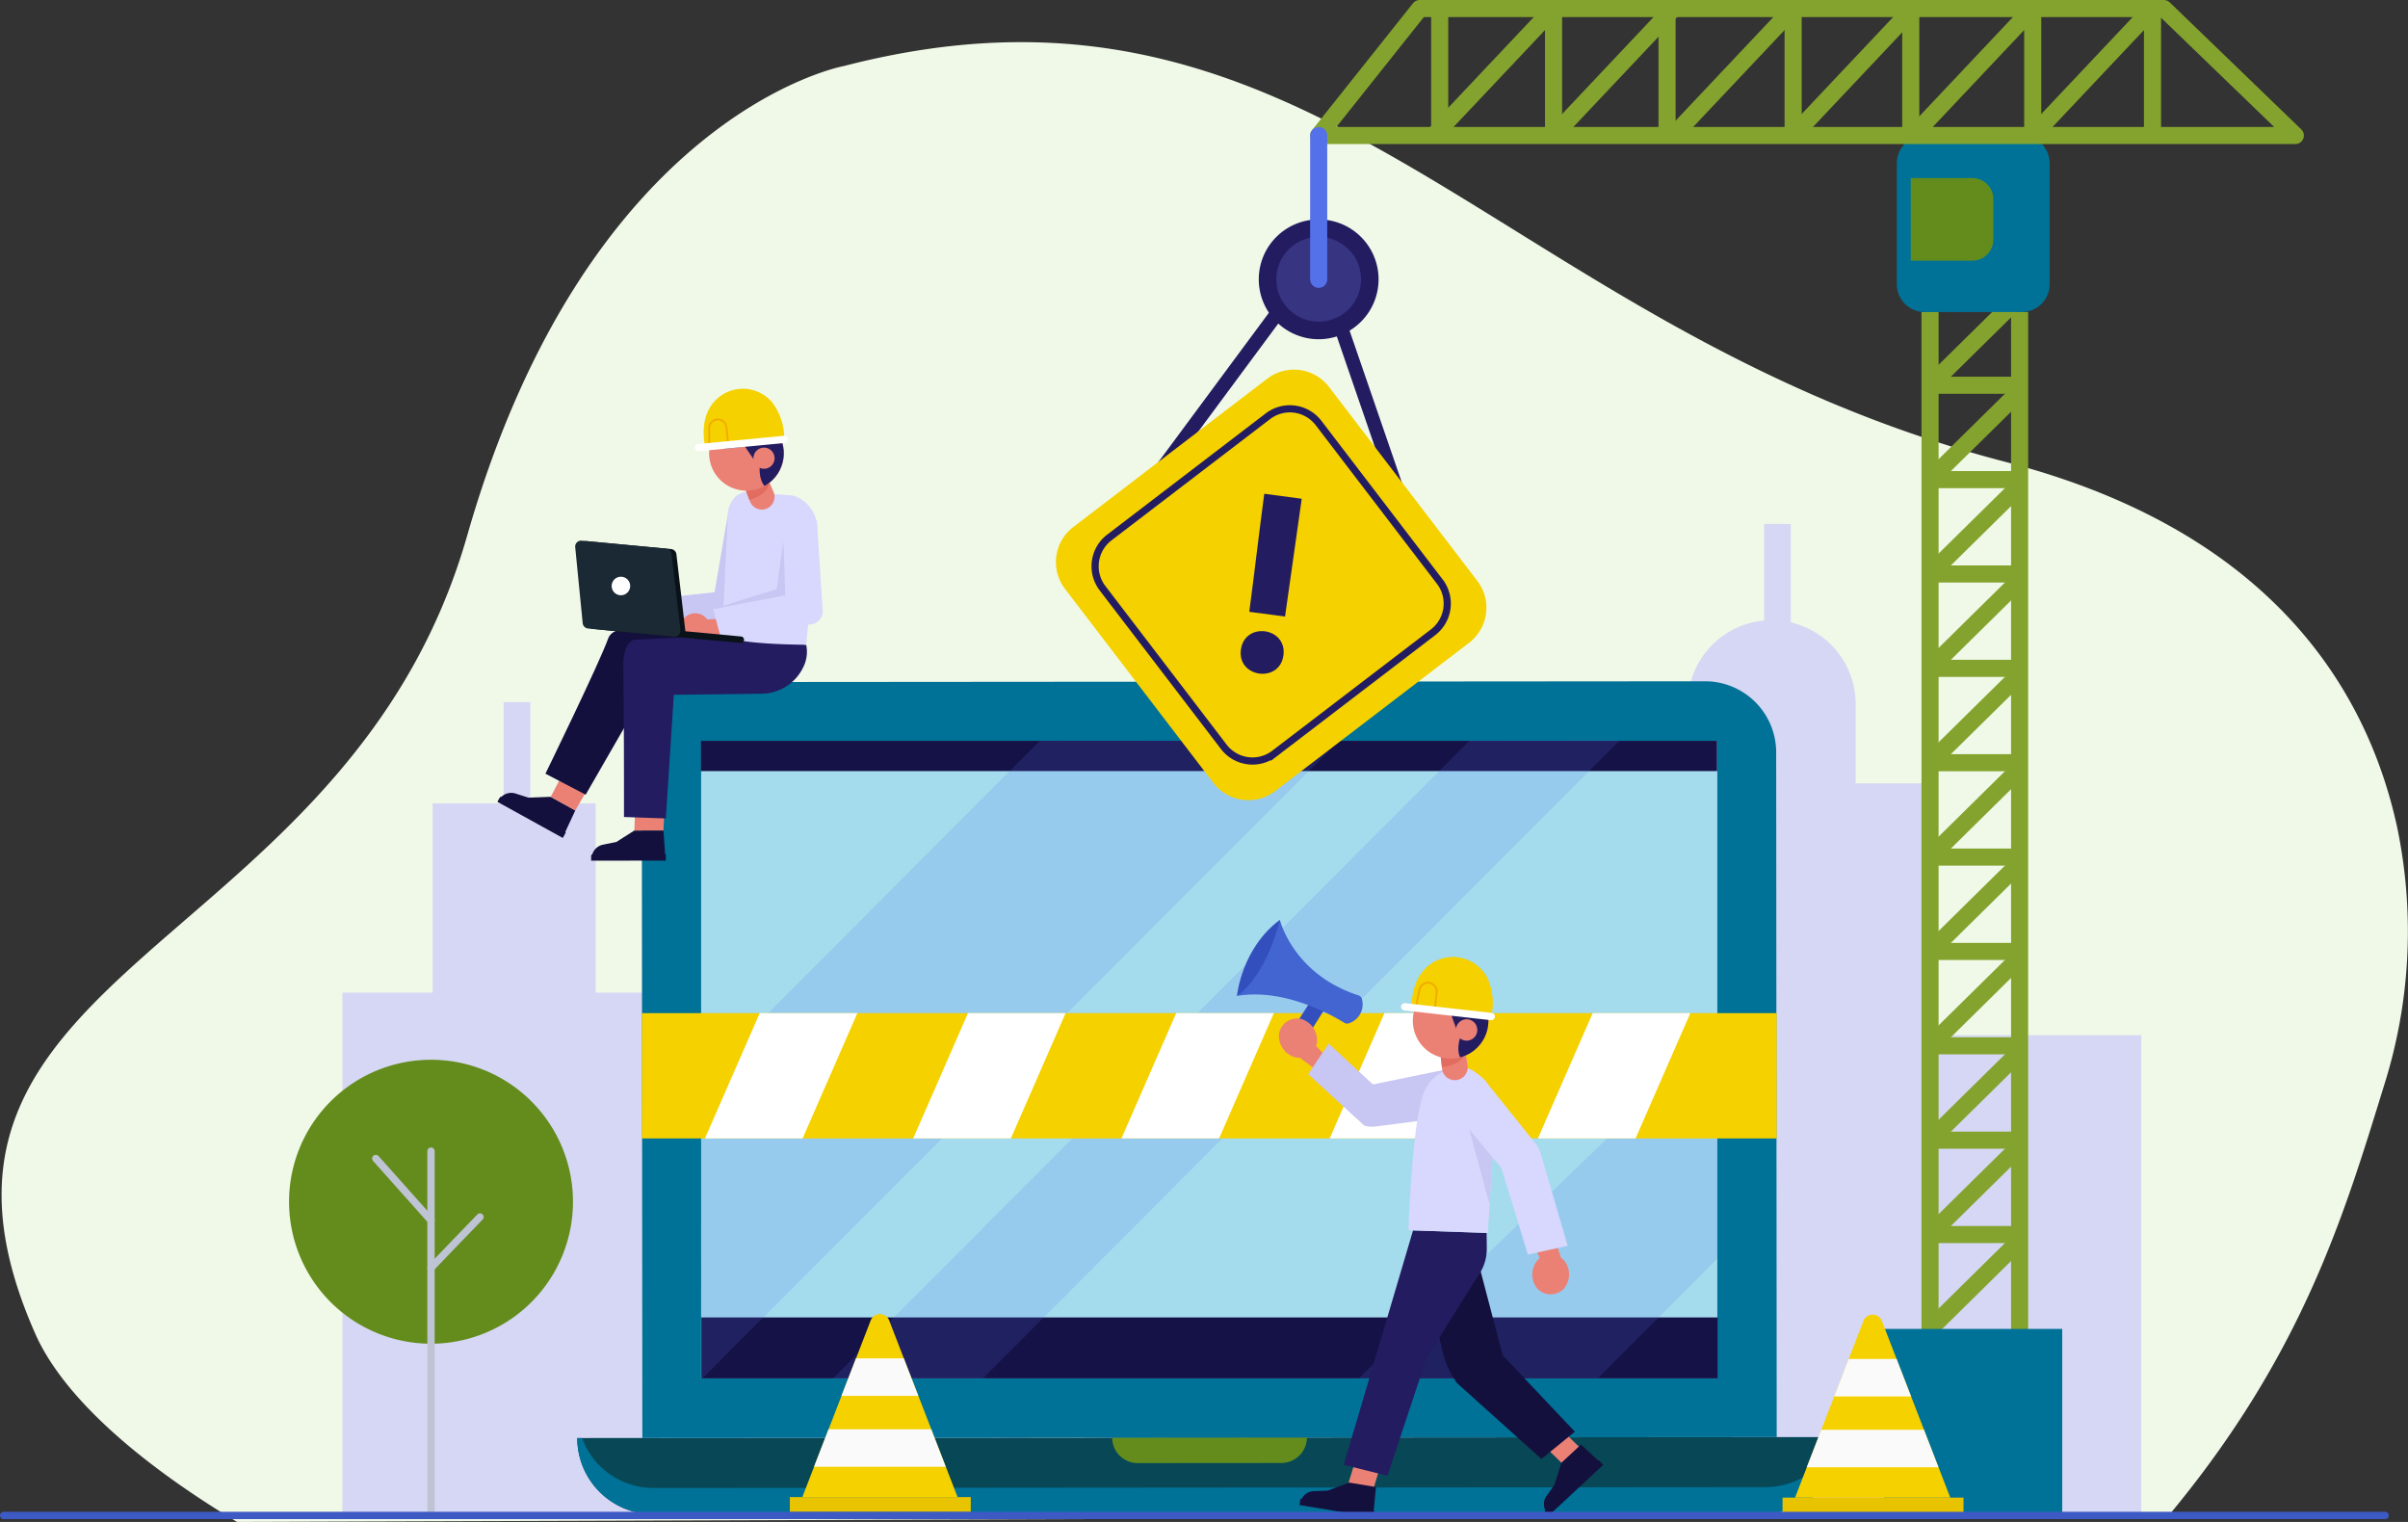 <svg id="Group_46" data-name="Group 46" xmlns="http://www.w3.org/2000/svg" xmlns:xlink="http://www.w3.org/1999/xlink" width="373.169" height="235.836" viewBox="0 0 373.169 235.836">
  <rect x="0" y="0" width="373.169" height="235.836" fill="#333333" stroke="none"/>
  <defs>
    <clipPath id="clip-path">
      <rect id="Rectangle_108" data-name="Rectangle 108" width="373.169" height="235.836" fill="none"/>
    </clipPath>
    <clipPath id="clip-path-3">
      <rect id="Rectangle_88" data-name="Rectangle 88" width="98.868" height="98.873" transform="translate(108.655 114.778)" fill="none"/>
    </clipPath>
    <clipPath id="clip-path-4">
      <rect id="Rectangle_89" data-name="Rectangle 89" width="121.974" height="98.895" transform="translate(129.026 114.744)" fill="none"/>
    </clipPath>
    <clipPath id="clip-path-5">
      <rect id="Rectangle_90" data-name="Rectangle 90" width="55.588" height="53.637" transform="translate(210.573 159.927)" fill="none"/>
    </clipPath>
    <clipPath id="clip-path-6">
      <rect id="Rectangle_93" data-name="Rectangle 93" width="175.877" height="19.416" transform="translate(99.461 156.991)" fill="none"/>
    </clipPath>
    <clipPath id="clip-path-8">
      <path id="Path_52" data-name="Path 52" d="M110.435,67.791a5.785,5.785,0,1,0,5.248-3.339,5.789,5.789,0,0,0-5.248,3.339" fill="none"/>
    </clipPath>
    <clipPath id="clip-path-10">
      <path id="Path_78" data-name="Path 78" d="M220.274,154.469a5.855,5.855,0,1,0,4.534-2.146,5.856,5.856,0,0,0-4.534,2.146" fill="none"/>
    </clipPath>
    <clipPath id="clip-path-12">
      <path id="Path_91" data-name="Path 91" d="M134.932,204.6l-10.6,27.381h24.047l-10.6-27.381a1.531,1.531,0,0,0-2.857,0" fill="none"/>
    </clipPath>
    <clipPath id="clip-path-14">
      <path id="Path_93" data-name="Path 93" d="M288.774,204.686l-10.6,27.382h24.047l-10.594-27.382a1.532,1.532,0,0,0-2.858,0" fill="none"/>
    </clipPath>
  </defs>
  <g id="Group_45" data-name="Group 45" clip-path="url(#clip-path)">
    <g id="Group_24" data-name="Group 24">
      <g id="Group_23" data-name="Group 23" clip-path="url(#clip-path)">
        <path id="Path_12" data-name="Path 12" d="M369.44,168.264a79.1,79.1,0,0,0,2.065-40c-4.484-20.733-18.928-45.832-60.61-56.663C231.982,51.1,204.582-8.861,130.766,10.235c0,0-39.614,7.2-58.362,72.747s-92.21,66.664-66.916,123.737c4.134,9.329,15.266,19.505,31.248,29.117l299.353-1.006c20.687-24.873,27.125-46.389,33.351-66.566" fill="#f0f9e8"/>
        <path id="Path_13" data-name="Path 13" d="M298.806,121.388H287.574V109.1a13.005,13.005,0,0,0-10.057-12.66V81.193h-4.134V96.152a13.007,13.007,0,0,0-11.827,12.95v12.647H250.383v14.094h-.752v26.192l-20.307-.146V130.584h-23.27v22.942H189.728v22.286H170V234.8h65.554V234.8h14.08v.008h82.2V160.413H298.776Z" fill="#d6d7f4"/>
        <path id="Path_14" data-name="Path 14" d="M67.049,153.812V124.485H78.043V108.8h4.133v15.685H92.305v29.327h11.364v17.569h18.11V111.53h37.81V234.8H53.064V153.812Z" fill="#d6d7f4"/>
        <path id="Path_15" data-name="Path 15" d="M273.614,234.507l-172.328.135a11.819,11.819,0,0,1-11.827-11.809l195.964-.153a11.818,11.818,0,0,1-11.809,11.827" fill="#074756"/>
        <path id="Path_16" data-name="Path 16" d="M273.611,230.438l-172.328.135a11.81,11.81,0,0,1-11.089-7.741h-.735a11.817,11.817,0,0,0,11.828,11.808l172.327-.134a11.819,11.819,0,0,0,11.809-11.827h-.734a11.813,11.813,0,0,1-11.078,7.758" fill="#007297"/>
        <path id="Path_17" data-name="Path 17" d="M198.576,226.7l-22.265.017a3.956,3.956,0,0,1-3.959-3.953l30.177-.023a3.956,3.956,0,0,1-3.953,3.959" fill="#638c1c"/>
        <path id="Path_18" data-name="Path 18" d="M275.338,222.687l-175.794.137-.083-106.107a11.022,11.022,0,0,1,11.014-11.029l153.749-.12a11.021,11.021,0,0,1,11.031,11.012Z" fill="#007297"/>
        <rect id="Rectangle_85" data-name="Rectangle 85" width="157.484" height="98.795" transform="translate(108.653 114.794)" fill="#a4dbed"/>
        <rect id="Rectangle_86" data-name="Rectangle 86" width="157.484" height="9.444" transform="translate(108.688 204.145)" fill="#151247"/>
        <rect id="Rectangle_87" data-name="Rectangle 87" width="157.484" height="4.688" transform="translate(108.616 114.794)" fill="#151247"/>
        <g id="Group_16" data-name="Group 16" opacity="0.16">
          <g id="Group_15" data-name="Group 15">
            <g id="Group_14" data-name="Group 14" clip-path="url(#clip-path-3)">
              <path id="Path_19" data-name="Path 19" d="M161.136,114.814l-52.481,52.563.036,46.273h.114l98.718-98.872Z" fill="#5571e9"/>
            </g>
          </g>
        </g>
        <g id="Group_19" data-name="Group 19" opacity="0.16">
          <g id="Group_18" data-name="Group 18">
            <g id="Group_17" data-name="Group 17" clip-path="url(#clip-path-4)">
              <path id="Path_20" data-name="Path 20" d="M129.026,213.639l23.256-.023L251,114.744l-23.256.022Z" fill="#5571e9"/>
            </g>
          </g>
        </g>
        <g id="Group_22" data-name="Group 22" opacity="0.16">
          <g id="Group_21" data-name="Group 21">
            <g id="Group_20" data-name="Group 20" clip-path="url(#clip-path-5)">
              <path id="Path_21" data-name="Path 21" d="M247.652,213.542,266.162,195l-.028-35.076-55.561,53.638Z" fill="#5571e9"/>
            </g>
          </g>
        </g>
        <rect id="Rectangle_91" data-name="Rectangle 91" width="175.877" height="19.415" transform="translate(99.461 156.992)" fill="#f5d100"/>
      </g>
    </g>
    <g id="Group_26" data-name="Group 26">
      <g id="Group_25" data-name="Group 25" clip-path="url(#clip-path-6)">
        <path id="Path_22" data-name="Path 22" d="M121.4,183.218H106.269l13.026-29.8h15.133Z" fill="#fff"/>
        <path id="Path_23" data-name="Path 23" d="M153.674,183.218H138.541l13.026-29.8H166.7Z" fill="#fff"/>
        <path id="Path_24" data-name="Path 24" d="M185.945,183.218H170.812l13.026-29.8h15.133Z" fill="#fff"/>
        <path id="Path_25" data-name="Path 25" d="M218.217,183.218H203.084l13.026-29.8h15.133Z" fill="#fff"/>
        <path id="Path_26" data-name="Path 26" d="M250.488,183.218H235.355l13.026-29.8h15.133Z" fill="#fff"/>
      </g>
    </g>
    <g id="Group_28" data-name="Group 28">
      <g id="Group_27" data-name="Group 27" clip-path="url(#clip-path)">
        <path id="Path_27" data-name="Path 27" d="M85.339,123.47,81.9,123.6l-2.012-.639a2.187,2.187,0,0,0-2.475.863l-.253.377,10.051,5.551,1.943-4.169Z" fill="#14103d"/>
        <path id="Path_28" data-name="Path 28" d="M87.215,129.842l-10.13-5.595.354-.642a.262.262,0,0,1,.356-.1l9.9,5.469Z" fill="#14103d"/>
        <path id="Path_29" data-name="Path 29" d="M89.156,125.585l2.655-4.595-2.655-4.743L85.34,123.47Z" fill="#eb8175"/>
        <path id="Path_30" data-name="Path 30" d="M109.96,99.153s-14.324-4.11-15.7-.243-9.735,20.978-9.735,20.978l6.237,3.254,9.354-16.248L112.7,105.8Z" fill="#14103d"/>
        <path id="Path_31" data-name="Path 31" d="M98.316,128.685l-2.805,1.786-2.069.418a2.186,2.186,0,0,0-1.746,1.954l-.039.452,11.482-.017-.321-4.589Z" fill="#14103d"/>
        <path id="Path_32" data-name="Path 32" d="M103.184,133.352l-11.573.018v-.733a.263.263,0,0,1,.261-.262l11.312-.017Z" fill="#14103d"/>
        <path id="Path_33" data-name="Path 33" d="M102.818,128.689l.367-7.7-4.574-.515-.3,8.21Z" fill="#eb8175"/>
        <path id="Path_34" data-name="Path 34" d="M111.894,98.5l-13.5.615s-1.942.106-1.811,4.652S96.7,126.6,96.7,126.6l6.484.224,1.242-19.157,13.513-.167a7.271,7.271,0,0,0,6.626-4.285,5.3,5.3,0,0,0,.372-3.3Z" fill="#231c61"/>
        <path id="Path_35" data-name="Path 35" d="M99.082,95.772c0,1.281-.866,1.475-2.147,1.478s-2.49-.187-2.493-1.469a2.32,2.32,0,0,1,4.64-.009" fill="#e1ad9d"/>
        <path id="Path_36" data-name="Path 36" d="M100.712,97.082l-2.681,0a1.273,1.273,0,1,1,0-2.546l2.681-.006a1.274,1.274,0,1,1,0,2.547" fill="#e1ad9d"/>
        <path id="Path_37" data-name="Path 37" d="M100.608,97.354l-.894-4.388,11.022-1.2,2.205-12.878c.222-1.17,1.917-2.622,3.087-2.4l-.337-.1a2.627,2.627,0,0,1,2.024,2.753l-2.146,15.405a2.157,2.157,0,0,1-1.609,1.694Z" fill="#c8c6f2"/>
        <path id="Path_38" data-name="Path 38" d="M122.627,76.771a2.334,2.334,0,0,1,.663.153l.111.043a5.441,5.441,0,0,1,3.259,4.671L124.937,99.91c-11.421-.1-13.043-1.415-13.043-1.415l.908-18.69c.138-1.763.947-3.422,2.955-3.588Z" fill="#d8d7fd"/>
        <path id="Path_39" data-name="Path 39" d="M110.05,97.209c.088,1.278-.766,1.529-2.044,1.617s-2.5-.021-2.585-1.3a2.32,2.32,0,1,1,4.629-.318" fill="#eb8175"/>
        <path id="Path_40" data-name="Path 40" d="M111.763,98.407l-2.675.184a1.273,1.273,0,0,1-.174-2.541l2.675-.184a1.273,1.273,0,0,1,.174,2.541" fill="#eb8175"/>
        <path id="Path_41" data-name="Path 41" d="M111.678,98.685l-1.184-4.319,12.012-1.931-.683-11.169a2.79,2.79,0,0,1,2.623-2.368,2.625,2.625,0,0,1,2.2,2.611l.865,13.383a2.157,2.157,0,0,1-1.493,1.8Z" fill="#d8d7fd"/>
        <path id="Path_42" data-name="Path 42" d="M90.895,83.846,104,85.082a.916.916,0,0,1,.825.807L106.2,97.7a.917.917,0,0,1-1,1.019L91.88,97.462a.918.918,0,0,1-.826-.824L89.9,84.849a.918.918,0,0,1,1-1" fill="#091218"/>
        <path id="Path_43" data-name="Path 43" d="M90.14,83.775l13.106,1.236a.916.916,0,0,1,.825.807l1.375,11.81a.917.917,0,0,1-1,1.019L91.125,97.391a.918.918,0,0,1-.826-.824L89.141,84.778a.918.918,0,0,1,1-1" fill="#1b2934"/>
        <path id="Path_44" data-name="Path 44" d="M105.837,97.78l8.955.844a.5.5,0,1,1-.093.989l-9.495-.861Z" fill="#091218"/>
        <path id="Path_45" data-name="Path 45" d="M97.652,90.939a1.434,1.434,0,1,1-1.293-1.563,1.433,1.433,0,0,1,1.293,1.563" fill="#fff"/>
        <path id="Path_46" data-name="Path 46" d="M121.4,83.842l.3,8.4-11.207,2.128,9.876-3.085Z" fill="#c8c6f2"/>
        <path id="Path_47" data-name="Path 47" d="M115.461,75.656l.749,2.011a1.97,1.97,0,1,0,3.658-1.459l-1.315-3.088Z" fill="#eb8175"/>
        <path id="Path_48" data-name="Path 48" d="M116.128,77.447s3.691-.7,3.149-3.924-4.014-.709-4.014-.709l.339,3.221Z" fill="#e16c5f"/>
        <path id="Path_49" data-name="Path 49" d="M110.435,67.791a5.79,5.79,0,1,0,7.7-2.793,5.789,5.789,0,0,0-7.7,2.793" fill="#eb8175"/>
      </g>
    </g>
    <g id="Group_30" data-name="Group 30">
      <g id="Group_29" data-name="Group 29" clip-path="url(#clip-path-8)">
        <path id="Path_50" data-name="Path 50" d="M117.826,71.384s-.912,4.638,2.5,4.739,1.553-8.7,1.553-8.7l-5.395-5.429-8.256,2.032.819,5.338s1.313.7,8.41-.473Z" fill="#231c61"/>
        <path id="Path_51" data-name="Path 51" d="M114.457,67.755l2.712,3.967,2.338-2.584Z" fill="#231c61"/>
      </g>
    </g>
    <g id="Group_32" data-name="Group 32">
      <g id="Group_31" data-name="Group 31" clip-path="url(#clip-path)">
        <path id="Path_53" data-name="Path 53" d="M116.916,70.308a1.637,1.637,0,1,0,2.176-.789,1.637,1.637,0,0,0-2.176.789" fill="#eb8175"/>
        <path id="Path_54" data-name="Path 54" d="M109.309,69.277s-1.252-4.563,1.707-7.388a5.937,5.937,0,0,1,8.6.408,9.1,9.1,0,0,1,1.91,5.792Z" fill="#f5d100"/>
        <path id="Path_55" data-name="Path 55" d="M109.937,69.2l-.035-2.849a1.341,1.341,0,0,1,2.675-.15l.286,2.842" fill="none" stroke="#f1ab00" stroke-miterlimit="10" stroke-width="0.28"/>
        <line id="Line_14" data-name="Line 14" x1="13.286" y2="1.275" transform="translate(108.235 68.089)" fill="none" stroke="#fff" stroke-linecap="round" stroke-linejoin="round" stroke-width="1.121"/>
        <path id="Path_56" data-name="Path 56" d="M242.485,222.036l2.978,2.886-3.4,1.826L239.16,223.9Z" fill="#eb8175"/>
        <path id="Path_57" data-name="Path 57" d="M221.521,200.483l1.99,8.808a14.017,14.017,0,0,0,2.266,5.011l13.1,11.77,5.182-4.221-11.186-11.845-4.1-15.621Z" fill="#14103d"/>
        <path id="Path_58" data-name="Path 58" d="M241.969,226.665l-1.073,3.423-1.226,1.706a2.175,2.175,0,0,0,.05,2.607l.278.356,8.359-7.789-3.342-3.127Z" fill="#14103d"/>
        <rect id="Rectangle_95" data-name="Rectangle 95" width="11.515" height="0.989" transform="matrix(0.732, -0.682, 0.682, 0.732, 239.342, 234.118)" fill="#14103d"/>
        <path id="Path_59" data-name="Path 59" d="M213.838,227.394l-1.117,3.731-3.837-1.029,1.122-3.663Z" fill="#eb8175"/>
        <path id="Path_60" data-name="Path 60" d="M218.982,190.658l-10.746,36.325,6.78,1.693,6.05-18.21,7.43-11.914a16.775,16.775,0,0,0,1.063-1.665,7.048,7.048,0,0,0,.849-3.471l-.025-2.363Z" fill="#231c61"/>
        <path id="Path_61" data-name="Path 61" d="M209.107,229.736l-3.391,1.252-2.114.073a2.2,2.2,0,0,0-2.049,1.646l-.112.441,11.357,1.868.436-4.59Z" fill="#14103d"/>
        <rect id="Rectangle_96" data-name="Rectangle 96" width="0.996" height="11.601" transform="translate(201.384 233.215) rotate(-80.659)" fill="#14103d"/>
        <path id="Path_62" data-name="Path 62" d="M203.984,153.763l-4.343,6.776,2.081,1.495,4.495-7.17Z" fill="#334fbe"/>
        <path id="Path_63" data-name="Path 63" d="M198.343,142.533s2.007,8.4,12.176,11.706a.8.8,0,0,1,.558.647,3.078,3.078,0,0,1-2.118,3.7.813.813,0,0,1-.637-.1c-1.554-.973-9.205-5.446-16.631-4.156Z" fill="#4265d1"/>
        <path id="Path_64" data-name="Path 64" d="M198.343,142.533s-1.865,8.378-6.652,11.794c0,0,.675-7.346,6.652-11.794" fill="#334fbe"/>
        <path id="Path_65" data-name="Path 65" d="M198.225,160.1a3.443,3.443,0,0,0,2.5,3.738,2.849,2.849,0,0,0,3.362-2.221,3.443,3.443,0,0,0-2.5-3.738,2.849,2.849,0,0,0-3.362,2.221" fill="#eb8175"/>
        <path id="Path_66" data-name="Path 66" d="M206.385,164.625l-3.011-3.146-1.967,2.42,4.978,3.649" fill="#eb8175"/>
        <path id="Path_67" data-name="Path 67" d="M205.906,161.716l-3.183,4.732,8.7,7.965a4.54,4.54,0,0,0,1.636.158l11.49-1.489a3.282,3.282,0,0,0,3.123-3.434c-.086-1.811.262-4.431-1.549-4.346l-13.35,2.742Z" fill="#c8c6f2"/>
        <path id="Path_68" data-name="Path 68" d="M231.677,172.574a6.6,6.6,0,0,0-2.962-6.36,4.248,4.248,0,0,0-2.589-.911c-2.291.387-4.648,1.425-5.656,4.519-1.715,5.262-2.205,20.812-2.205,20.812l12.318.42Z" fill="#d8d7fd"/>
        <path id="Path_69" data-name="Path 69" d="M227.131,172.965l3.7,13.61.749-11.547Z" fill="#c8c6f2"/>
        <path id="Path_70" data-name="Path 70" d="M242.227,199.821a3.442,3.442,0,0,0,.19-4.49,2.85,2.85,0,0,0-4.025-.192,3.446,3.446,0,0,0-.191,4.492,2.849,2.849,0,0,0,4.026.19" fill="#eb8175"/>
        <path id="Path_71" data-name="Path 71" d="M236.638,190.128l2.246,5.541,3.016-.792-1.866-5.884" fill="#eb8175"/>
        <path id="Path_72" data-name="Path 72" d="M236.781,194.4l6.168-1.356-4.183-14.306a4.6,4.6,0,0,0-.738-1.469l-7.679-9.559c-1.038-1.487-2.788-1.221-4.274-.184a3.281,3.281,0,0,0-.813,4.57l7.4,8.893Z" fill="#d8d7fd"/>
        <path id="Path_73" data-name="Path 73" d="M223.242,163.431l.234,2.157a1.992,1.992,0,1,0,3.948-.52l-.519-3.354Z" fill="#eb8175"/>
        <path id="Path_74" data-name="Path 74" d="M223.451,165.352s3.8-.124,4.075-3.423-3.769-1.334-3.769-1.334l-.471,3.241Z" fill="#e16c5f"/>
        <path id="Path_75" data-name="Path 75" d="M220.274,154.469a5.856,5.856,0,1,0,8.241-.821,5.856,5.856,0,0,0-8.241.821" fill="#eb8175"/>
      </g>
    </g>
    <g id="Group_34" data-name="Group 34">
      <g id="Group_33" data-name="Group 33" clip-path="url(#clip-path-10)">
        <path id="Path_76" data-name="Path 76" d="M226.625,159.832s-2.049,4.32,1.268,5.268,3.69-8.142,3.69-8.142l-3.937-6.666-8.6-.064-.526,5.437s1.113,1.01,8.361,1.631Z" fill="#231c61"/>
        <path id="Path_77" data-name="Path 77" d="M224.226,155.436,225.9,160l2.935-1.95Z" fill="#231c61"/>
      </g>
    </g>
    <g id="Group_36" data-name="Group 36">
      <g id="Group_35" data-name="Group 35" clip-path="url(#clip-path)">
        <path id="Path_79" data-name="Path 79" d="M226,158.55a1.656,1.656,0,1,0,2.33-.232,1.656,1.656,0,0,0-2.33.232" fill="#eb8175"/>
        <path id="Path_80" data-name="Path 80" d="M218.765,156.147s-.287-4.777,3.231-6.956a6,6,0,0,1,8.421,2.2,9.2,9.2,0,0,1,.682,6.13Z" fill="#f5d100"/>
        <path id="Path_81" data-name="Path 81" d="M219.4,156.2l.559-2.827a1.357,1.357,0,0,1,2.68.409l-.311,2.873" fill="none" stroke="#f1ab00" stroke-miterlimit="10" stroke-width="0.283"/>
        <line id="Line_15" data-name="Line 15" x1="13.415" y1="1.509" transform="translate(217.684 156.01)" fill="none" stroke="#fff" stroke-linecap="round" stroke-linejoin="round" stroke-width="1.133"/>
        <line id="Line_16" data-name="Line 16" x1="13.88" y2="13.684" transform="translate(299.099 192.238)" fill="none" stroke="#84a32e" stroke-miterlimit="10" stroke-width="2.649"/>
        <line id="Line_17" data-name="Line 17" x1="13.88" y2="13.684" transform="translate(299.099 177.616)" fill="none" stroke="#84a32e" stroke-miterlimit="10" stroke-width="2.649"/>
        <line id="Line_18" data-name="Line 18" x1="13.88" y2="13.684" transform="translate(299.099 162.993)" fill="none" stroke="#84a32e" stroke-miterlimit="10" stroke-width="2.649"/>
        <line id="Line_19" data-name="Line 19" x1="13.88" y2="13.684" transform="translate(299.099 148.371)" fill="none" stroke="#84a32e" stroke-miterlimit="10" stroke-width="2.649"/>
        <line id="Line_20" data-name="Line 20" x1="13.88" y2="13.684" transform="translate(299.099 133.748)" fill="none" stroke="#84a32e" stroke-miterlimit="10" stroke-width="2.649"/>
        <line id="Line_21" data-name="Line 21" x1="13.88" y2="13.684" transform="translate(299.099 119.126)" fill="none" stroke="#84a32e" stroke-miterlimit="10" stroke-width="2.649"/>
        <line id="Line_22" data-name="Line 22" x1="13.88" y2="13.684" transform="translate(299.099 104.503)" fill="none" stroke="#84a32e" stroke-miterlimit="10" stroke-width="2.649"/>
        <line id="Line_23" data-name="Line 23" x1="13.88" y2="13.684" transform="translate(299.099 89.88)" fill="none" stroke="#84a32e" stroke-miterlimit="10" stroke-width="2.649"/>
        <line id="Line_24" data-name="Line 24" x1="13.88" y2="13.684" transform="translate(299.099 75.258)" fill="none" stroke="#84a32e" stroke-miterlimit="10" stroke-width="2.649"/>
        <line id="Line_25" data-name="Line 25" x1="13.88" y2="13.684" transform="translate(299.099 60.635)" fill="none" stroke="#84a32e" stroke-miterlimit="10" stroke-width="2.649"/>
        <line id="Line_26" data-name="Line 26" x1="13.88" y2="13.684" transform="translate(299.099 46.013)" fill="none" stroke="#84a32e" stroke-miterlimit="10" stroke-width="2.649"/>
        <line id="Line_27" data-name="Line 27" x2="13.88" transform="translate(299.099 191.299)" fill="none" stroke="#84a32e" stroke-miterlimit="10" stroke-width="2.649"/>
        <line id="Line_28" data-name="Line 28" x2="13.88" transform="translate(299.099 176.677)" fill="none" stroke="#84a32e" stroke-miterlimit="10" stroke-width="2.649"/>
        <line id="Line_29" data-name="Line 29" x2="13.88" transform="translate(299.099 162.054)" fill="none" stroke="#84a32e" stroke-miterlimit="10" stroke-width="2.649"/>
        <line id="Line_30" data-name="Line 30" x2="13.88" transform="translate(299.099 147.432)" fill="none" stroke="#84a32e" stroke-miterlimit="10" stroke-width="2.649"/>
        <line id="Line_31" data-name="Line 31" x2="13.88" transform="translate(299.099 132.809)" fill="none" stroke="#84a32e" stroke-miterlimit="10" stroke-width="2.649"/>
        <line id="Line_32" data-name="Line 32" x2="13.88" transform="translate(299.099 118.187)" fill="none" stroke="#84a32e" stroke-miterlimit="10" stroke-width="2.649"/>
        <line id="Line_33" data-name="Line 33" x2="13.88" transform="translate(299.099 103.564)" fill="none" stroke="#84a32e" stroke-miterlimit="10" stroke-width="2.649"/>
        <line id="Line_34" data-name="Line 34" x2="13.88" transform="translate(299.099 88.942)" fill="none" stroke="#84a32e" stroke-miterlimit="10" stroke-width="2.649"/>
        <line id="Line_35" data-name="Line 35" x2="13.88" transform="translate(299.099 74.319)" fill="none" stroke="#84a32e" stroke-miterlimit="10" stroke-width="2.649"/>
        <line id="Line_36" data-name="Line 36" x2="13.88" transform="translate(299.099 59.696)" fill="none" stroke="#84a32e" stroke-miterlimit="10" stroke-width="2.649"/>
        <line id="Line_37" data-name="Line 37" y1="161.534" transform="translate(299.099 48.351)" fill="none" stroke="#84a32e" stroke-miterlimit="10" stroke-width="2.649"/>
        <line id="Line_38" data-name="Line 38" y1="161.534" transform="translate(312.979 48.351)" fill="none" stroke="#84a32e" stroke-miterlimit="10" stroke-width="2.649"/>
        <rect id="Rectangle_98" data-name="Rectangle 98" width="27.641" height="28.72" transform="translate(291.944 205.922)" fill="#007297"/>
        <path id="Path_82" data-name="Path 82" d="M313.332,48.351H298.255a4.3,4.3,0,0,1-4.3-4.3V25.3a4.3,4.3,0,0,1,4.3-4.3h15.077a4.3,4.3,0,0,1,4.3,4.3V44.05a4.3,4.3,0,0,1-4.3,4.3" fill="#007297"/>
        <path id="Path_83" data-name="Path 83" d="M305.65,40.392h-9.538v-12.8h9.538a3.259,3.259,0,0,1,3.259,3.259v6.279a3.259,3.259,0,0,1-3.259,3.259" fill="#638c1c"/>
        <line id="Line_39" data-name="Line 39" x2="11.103" y2="32.255" transform="translate(207.523 49.844)" fill="none" stroke="#231c61" stroke-miterlimit="10" stroke-width="2.162"/>
        <line id="Line_40" data-name="Line 40" x1="21.653" y2="29.245" transform="translate(178.147 46.013)" fill="none" stroke="#231c61" stroke-miterlimit="10" stroke-width="2.162"/>
        <path id="Path_84" data-name="Path 84" d="M205.962,59.965l22.982,30.053a6.838,6.838,0,0,1-1.278,9.586l-30.054,22.982a6.838,6.838,0,0,1-9.585-1.278L165.045,91.254a6.837,6.837,0,0,1,1.278-9.585l30.053-22.982a6.838,6.838,0,0,1,9.586,1.278" fill="#f5d100"/>
        <path id="Path_85" data-name="Path 85" d="M204.332,65.541l18.8,24.589a5.6,5.6,0,0,1-1.045,7.843l-24.589,18.8a5.6,5.6,0,0,1-7.843-1.045l-18.8-24.589A5.6,5.6,0,0,1,171.9,83.3l24.589-18.8A5.6,5.6,0,0,1,204.332,65.541Z" fill="none" stroke="#231c61" stroke-miterlimit="10" stroke-width="1.114"/>
        <path id="Path_86" data-name="Path 86" d="M198.894,101.554c-.58,4.345-7.172,3.466-6.592-.879.584-4.382,7.176-3.5,6.592.879m2.835-24.268-2.587,18.258-5.543-.739c.819-6.143,1.5-12.113,2.325-18.293Z" fill="#231c61"/>
        <path id="Path_87" data-name="Path 87" d="M213.638,43.28A9.283,9.283,0,1,1,204.356,34a9.282,9.282,0,0,1,9.282,9.282" fill="#231c61"/>
        <path id="Path_88" data-name="Path 88" d="M210.919,43.28a6.563,6.563,0,1,1-6.564-6.564,6.564,6.564,0,0,1,6.564,6.564" fill="#373482"/>
        <line id="Line_41" data-name="Line 41" y2="19.676" transform="translate(240.756 1.324)" fill="none" stroke="#84a32e" stroke-miterlimit="10" stroke-width="2.649"/>
        <line id="Line_42" data-name="Line 42" y2="19.676" transform="translate(223.111 1.324)" fill="none" stroke="#84a32e" stroke-miterlimit="10" stroke-width="2.649"/>
        <line id="Line_43" data-name="Line 43" y2="19.676" transform="translate(258.343 1.324)" fill="none" stroke="#84a32e" stroke-miterlimit="10" stroke-width="2.649"/>
        <line id="Line_44" data-name="Line 44" y2="19.676" transform="translate(277.883 1.324)" fill="none" stroke="#84a32e" stroke-miterlimit="10" stroke-width="2.649"/>
        <line id="Line_45" data-name="Line 45" y2="19.676" transform="translate(296.112 1.324)" fill="none" stroke="#84a32e" stroke-miterlimit="10" stroke-width="2.649"/>
        <line id="Line_46" data-name="Line 46" y2="19.676" transform="translate(315.011 1.324)" fill="none" stroke="#84a32e" stroke-miterlimit="10" stroke-width="2.649"/>
        <line id="Line_47" data-name="Line 47" y2="19.676" transform="translate(333.574 1.324)" fill="none" stroke="#84a32e" stroke-miterlimit="10" stroke-width="2.649"/>
        <line id="Line_48" data-name="Line 48" y1="19.676" x2="18.564" transform="translate(222.192 1.324)" fill="none" stroke="#84a32e" stroke-miterlimit="10" stroke-width="2.649"/>
        <line id="Line_49" data-name="Line 49" y1="19.676" x2="18.564" transform="translate(240.756 1.324)" fill="none" stroke="#84a32e" stroke-miterlimit="10" stroke-width="2.649"/>
        <line id="Line_50" data-name="Line 50" y1="19.676" x2="18.564" transform="translate(259.32 1.324)" fill="none" stroke="#84a32e" stroke-miterlimit="10" stroke-width="2.649"/>
        <line id="Line_51" data-name="Line 51" y1="19.676" x2="18.564" transform="translate(277.883 1.324)" fill="none" stroke="#84a32e" stroke-miterlimit="10" stroke-width="2.649"/>
        <line id="Line_52" data-name="Line 52" y1="19.676" x2="18.564" transform="translate(296.447 1.324)" fill="none" stroke="#84a32e" stroke-miterlimit="10" stroke-width="2.649"/>
        <line id="Line_53" data-name="Line 53" y1="19.676" x2="18.564" transform="translate(315.011 1.324)" fill="none" stroke="#84a32e" stroke-miterlimit="10" stroke-width="2.649"/>
        <path id="Path_89" data-name="Path 89" d="M204.356,21H355.71L335.33,1.324H220.013Z" fill="none" stroke="#84a32e" stroke-linecap="round" stroke-linejoin="round" stroke-width="2.649"/>
        <line id="Line_54" data-name="Line 54" y2="22.28" transform="translate(204.356 21)" fill="none" stroke="#5571e9" stroke-linecap="round" stroke-linejoin="round" stroke-width="2.649"/>
        <path id="Path_90" data-name="Path 90" d="M124.337,231.983l10.6-27.382a1.532,1.532,0,0,1,2.857,0l10.6,27.382Z" fill="#f5d100"/>
      </g>
    </g>
    <g id="Group_38" data-name="Group 38">
      <g id="Group_37" data-name="Group 37" clip-path="url(#clip-path-12)">
        <rect id="Rectangle_100" data-name="Rectangle 100" width="18.811" height="5.812" transform="translate(126.791 210.488)" fill="#fafafa"/>
        <rect id="Rectangle_101" data-name="Rectangle 101" width="21.276" height="5.811" transform="translate(125.763 221.472)" fill="#fafafa"/>
      </g>
    </g>
    <g id="Group_40" data-name="Group 40">
      <g id="Group_39" data-name="Group 39" clip-path="url(#clip-path)">
        <rect id="Rectangle_102" data-name="Rectangle 102" width="28.04" height="2.307" transform="translate(122.401 231.984)" fill="#e8c400"/>
        <path id="Path_92" data-name="Path 92" d="M278.179,232.068l10.6-27.382a1.532,1.532,0,0,1,2.857,0l10.6,27.382Z" fill="#f5d100"/>
      </g>
    </g>
    <g id="Group_42" data-name="Group 42">
      <g id="Group_41" data-name="Group 41" clip-path="url(#clip-path-14)">
        <rect id="Rectangle_104" data-name="Rectangle 104" width="18.811" height="5.812" transform="translate(280.634 210.573)" fill="#fafafa"/>
        <rect id="Rectangle_105" data-name="Rectangle 105" width="21.276" height="5.811" transform="translate(279.606 221.557)" fill="#fafafa"/>
      </g>
    </g>
    <g id="Group_44" data-name="Group 44">
      <g id="Group_43" data-name="Group 43" clip-path="url(#clip-path)">
        <rect id="Rectangle_106" data-name="Rectangle 106" width="28.04" height="2.308" transform="translate(276.244 232.067)" fill="#e8c400"/>
        <path id="Path_94" data-name="Path 94" d="M88.795,186.216a22,22,0,1,1-22-22,22,22,0,0,1,22,22" fill="#638c1c"/>
        <line id="Line_55" data-name="Line 55" y2="55.916" transform="translate(66.793 178.374)" fill="none" stroke="#bec4d3" stroke-linecap="round" stroke-linejoin="round" stroke-width="1.137"/>
        <line id="Line_56" data-name="Line 56" x2="8.556" y2="9.595" transform="translate(58.237 179.514)" fill="none" stroke="#bec4d3" stroke-linecap="round" stroke-linejoin="round" stroke-width="1.137"/>
        <path id="Path_95" data-name="Path 95" d="M74.382,188.58c-.612.612-7.589,7.877-7.589,7.877" fill="none" stroke="#bec4d3" stroke-linecap="round" stroke-linejoin="round" stroke-width="1.137"/>
        <line id="Line_57" data-name="Line 57" x2="369.056" transform="translate(0.568 234.829)" fill="none" stroke="#3d5ac4" stroke-linecap="round" stroke-linejoin="round" stroke-width="1.137"/>
      </g>
    </g>
  </g>
</svg>
